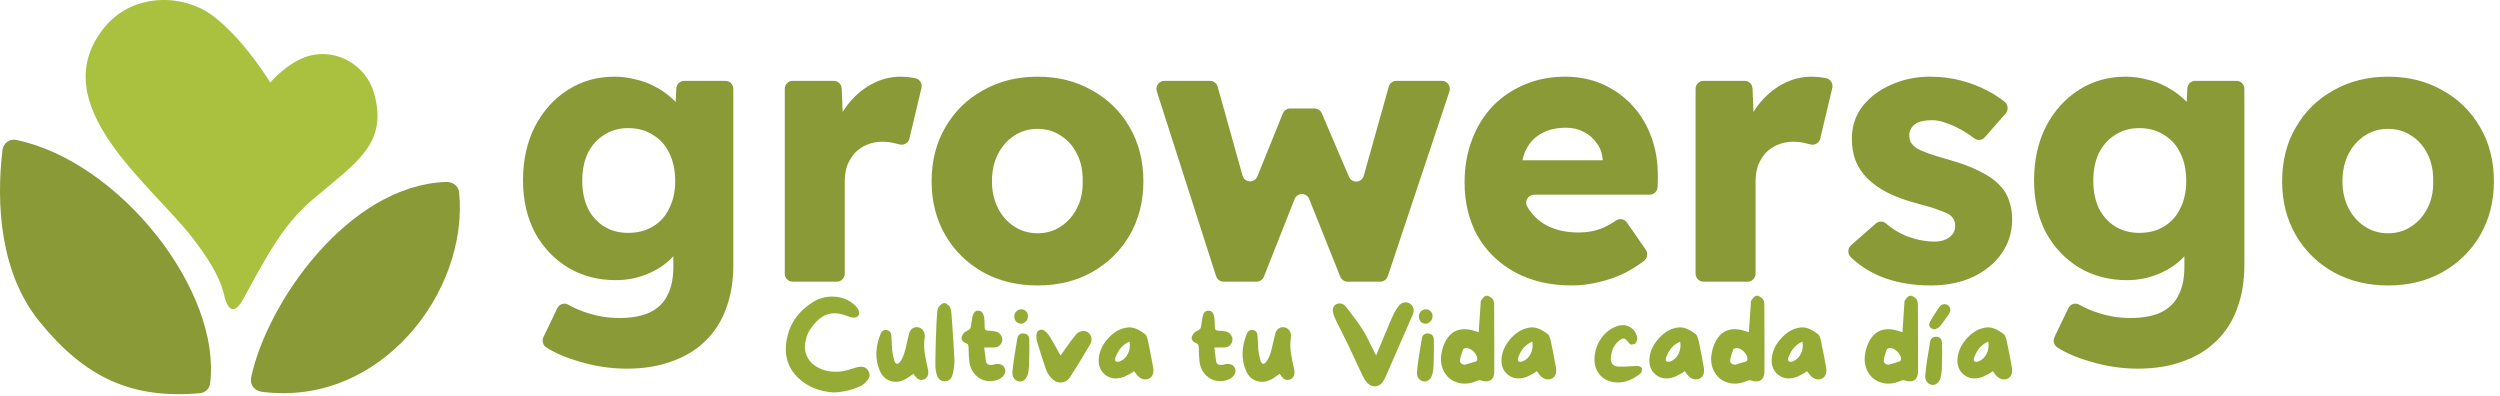 <svg width="398" height="63" viewBox="0 0 398 63" fill="none" xmlns="http://www.w3.org/2000/svg">
<g clip-path="url(#clip0_42678_5672)">
<path d="M173.835 14.374C171.32 12.929 168.432 12.207 165.17 12.207C161.948 12.207 159.06 12.929 156.505 14.374C153.951 15.779 151.947 17.746 150.493 20.275C149.039 22.764 148.311 25.634 148.311 28.886C148.311 32.057 149.039 34.907 150.493 37.436C151.946 39.925 153.951 41.892 156.505 43.337C159.06 44.742 161.948 45.444 165.17 45.444C168.432 45.444 171.32 44.741 173.835 43.337C176.39 41.892 178.394 39.925 179.848 37.436C181.302 34.907 182.029 32.057 182.029 28.886C182.029 25.634 181.302 22.764 179.848 20.275C178.394 17.746 176.39 15.779 173.835 14.374ZM171.477 33.1C170.848 34.345 169.984 35.329 168.883 36.051C167.822 36.774 166.584 37.135 165.17 37.135C163.794 37.135 162.556 36.774 161.456 36.051C160.356 35.329 159.491 34.345 158.862 33.1C158.234 31.856 157.919 30.451 157.919 28.886C157.919 27.24 158.234 25.795 158.862 24.55C159.491 23.306 160.356 22.322 161.456 21.6C162.556 20.877 163.794 20.516 165.17 20.516C166.584 20.516 167.822 20.877 168.883 21.6C169.984 22.282 170.848 23.265 171.477 24.55C172.106 25.795 172.4 27.24 172.361 28.886C172.4 30.451 172.106 31.856 171.477 33.1ZM217.116 27.968L221.09 13.8C221.245 13.249 221.739 12.869 222.3 12.869H229.555C230.418 12.869 231.024 13.735 230.746 14.569L220.935 43.971C220.761 44.492 220.282 44.842 219.744 44.842H214.534C214.023 44.842 213.562 44.526 213.369 44.043L208.431 31.693C208.004 30.625 206.523 30.628 206.1 31.698L201.216 44.039C201.024 44.524 200.562 44.842 200.049 44.842H194.795C194.251 44.842 193.769 44.485 193.599 43.957L184.167 14.555C183.901 13.724 184.507 12.869 185.363 12.869H192.639C193.201 12.869 193.695 13.25 193.849 13.801L197.803 27.938C198.131 29.108 199.72 29.201 200.175 28.076L204.231 18.059C204.425 17.578 204.884 17.265 205.393 17.265H209.27C209.77 17.265 210.223 17.567 210.423 18.034L214.754 28.13C215.227 29.232 216.791 29.125 217.116 27.968ZM107.563 16.229C107.272 15.919 106.958 15.621 106.607 15.337C105.9 14.735 105.075 14.194 104.131 13.712C103.228 13.23 102.225 12.869 101.125 12.628C100.064 12.347 98.964 12.207 97.824 12.207C95.073 12.207 92.597 12.909 90.397 14.314C88.196 15.719 86.447 17.666 85.15 20.155C83.893 22.643 83.265 25.494 83.265 28.705C83.265 31.836 83.893 34.605 85.151 37.014C86.448 39.383 88.216 41.249 90.456 42.614C92.696 43.939 95.231 44.601 98.06 44.601C99.789 44.601 101.44 44.28 103.011 43.638C104.584 42.995 105.9 42.132 106.961 41.049C107.048 40.963 107.115 40.873 107.196 40.786V42.494C107.196 44.3 106.882 45.805 106.253 47.01C105.664 48.214 104.74 49.117 103.483 49.719C102.226 50.321 100.595 50.623 98.591 50.623C96.862 50.623 95.192 50.361 93.581 49.84C92.461 49.496 91.421 49.052 90.461 48.505C89.833 48.147 89.045 48.399 88.728 49.057L86.518 53.651C86.231 54.249 86.434 54.969 86.988 55.32C88.405 56.219 90.131 56.961 92.166 57.546C94.72 58.309 97.254 58.69 99.769 58.69C102.442 58.69 104.819 58.309 106.902 57.546C108.985 56.824 110.753 55.76 112.207 54.355C113.701 52.95 114.821 51.224 115.567 49.177C116.353 47.13 116.746 44.802 116.746 42.192V14.154C116.746 13.444 116.183 12.869 115.488 12.869H108.924C108.254 12.869 107.701 13.406 107.668 14.09L107.563 16.229ZM106.548 33.16C105.959 34.405 105.094 35.368 103.954 36.051C102.854 36.733 101.538 37.074 100.005 37.074C98.551 37.074 97.274 36.733 96.174 36.051C95.073 35.368 94.209 34.405 93.58 33.16C92.99 31.916 92.696 30.451 92.696 28.765C92.696 27.078 92.99 25.613 93.58 24.369C94.209 23.125 95.073 22.161 96.174 21.479C97.274 20.756 98.551 20.395 100.005 20.395C101.538 20.395 102.854 20.756 103.954 21.479C105.094 22.161 105.959 23.125 106.548 24.369C107.177 25.613 107.491 27.099 107.491 28.825C107.491 30.471 107.177 31.916 106.548 33.16ZM145.329 12.387C145.449 12.403 145.565 12.42 145.679 12.439C146.401 12.564 146.865 13.289 146.692 14.016L144.777 22.07C144.609 22.779 143.898 23.179 143.207 22.992C143.04 22.947 142.864 22.904 142.677 22.864C141.97 22.663 141.223 22.563 140.437 22.563C139.573 22.563 138.767 22.723 138.02 23.045C137.313 23.326 136.684 23.747 136.134 24.309C135.623 24.871 135.21 25.534 134.896 26.296C134.621 27.058 134.484 27.922 134.484 28.885V43.556C134.484 44.266 133.92 44.842 133.225 44.842H126.193C125.498 44.842 124.934 44.266 124.934 43.556V14.154C124.934 13.444 125.498 12.869 126.193 12.869H132.744C133.419 12.869 133.974 13.413 134.002 14.102L134.149 17.823C134.399 17.425 134.664 17.036 134.955 16.662C136.016 15.297 137.273 14.213 138.727 13.411C140.22 12.607 141.772 12.206 143.384 12.206C144.091 12.206 144.74 12.267 145.329 12.387L145.329 12.387ZM394.848 20.275C393.394 17.746 391.39 15.779 388.835 14.374C386.32 12.929 383.432 12.207 380.17 12.207C376.948 12.207 374.06 12.929 371.505 14.374C368.951 15.779 366.947 17.746 365.493 20.275C364.039 22.764 363.312 25.634 363.312 28.886C363.312 32.057 364.039 34.907 365.493 37.436C366.946 39.925 368.951 41.892 371.505 43.337C374.06 44.742 376.948 45.444 380.17 45.444C383.432 45.444 386.32 44.741 388.835 43.337C391.39 41.892 393.394 39.925 394.848 37.436C396.302 34.907 397.029 32.057 397.029 28.886C397.029 25.634 396.302 22.764 394.848 20.275ZM386.478 33.1C385.849 34.345 384.984 35.329 383.884 36.051C382.823 36.774 381.585 37.135 380.17 37.135C378.795 37.135 377.557 36.774 376.457 36.051C375.356 35.329 374.492 34.345 373.863 33.1C373.234 31.856 372.92 30.451 372.92 28.886C372.92 27.24 373.234 25.795 373.863 24.55C374.492 23.306 375.356 22.322 376.457 21.6C377.557 20.877 378.795 20.516 380.17 20.516C381.585 20.516 382.823 20.877 383.884 21.6C384.984 22.282 385.849 23.265 386.478 24.55C387.106 25.795 387.401 27.24 387.362 28.886C387.401 30.451 387.106 31.856 386.478 33.1ZM259.863 16.782C258.527 15.337 256.955 14.213 255.147 13.411C253.339 12.607 251.336 12.206 249.134 12.206C246.816 12.206 244.674 12.627 242.709 13.47C240.784 14.273 239.094 15.417 237.64 16.902C236.225 18.387 235.125 20.174 234.339 22.261C233.553 24.309 233.16 26.577 233.16 29.065C233.16 32.237 233.848 35.066 235.223 37.555C236.637 40.004 238.622 41.93 241.176 43.336C243.77 44.741 246.796 45.443 250.254 45.443C251.708 45.443 253.142 45.262 254.557 44.901C256.011 44.58 257.425 44.078 258.801 43.395C259.811 42.865 260.778 42.248 261.703 41.545C262.26 41.121 262.404 40.331 262.002 39.751L259.002 35.419C258.609 34.852 257.841 34.711 257.276 35.099C256.427 35.683 255.619 36.12 254.852 36.411C253.791 36.812 252.612 37.013 251.315 37.013C249.39 37.013 247.719 36.652 246.305 35.929C244.929 35.207 243.868 34.183 243.121 32.858C243.118 32.852 243.115 32.847 243.112 32.841C242.669 32.006 243.314 30.992 244.244 30.992H262.64C263.324 30.992 263.883 30.434 263.898 29.736L263.929 28.343C263.968 26.014 263.634 23.867 262.927 21.9C262.219 19.933 261.198 18.227 259.862 16.782L259.863 16.782ZM242.887 23.948C243.437 22.784 244.243 21.901 245.304 21.299C246.404 20.656 247.74 20.335 249.312 20.335C250.373 20.335 251.316 20.556 252.141 20.997C253.006 21.439 253.694 22.041 254.204 22.804C254.755 23.527 255.068 24.39 255.147 25.393V25.514H242.365C242.498 24.95 242.664 24.419 242.887 23.948ZM348.121 16.229C347.831 15.919 347.517 15.62 347.166 15.337C346.458 14.735 345.633 14.194 344.69 13.712C343.786 13.23 342.784 12.869 341.683 12.628C340.622 12.347 339.522 12.207 338.382 12.207C335.632 12.207 333.156 12.909 330.955 14.314C328.754 15.719 327.006 17.666 325.709 20.155C324.451 22.643 323.823 25.494 323.823 28.705C323.823 31.836 324.451 34.605 325.709 37.014C327.006 39.383 328.774 41.249 331.014 42.614C333.254 43.939 335.789 44.601 338.618 44.601C340.347 44.601 341.998 44.28 343.569 43.638C345.141 42.995 346.458 42.132 347.519 41.049C347.606 40.963 347.672 40.873 347.754 40.786V42.494C347.754 44.3 347.44 45.805 346.811 47.01C346.222 48.214 345.298 49.117 344.041 49.719C342.783 50.321 341.153 50.623 339.149 50.623C337.42 50.623 335.75 50.361 334.138 49.84C333.019 49.496 331.979 49.051 331.019 48.505C330.391 48.147 329.603 48.399 329.286 49.057L327.076 53.651C326.789 54.249 326.992 54.969 327.546 55.32C328.963 56.219 330.689 56.961 332.724 57.546C335.278 58.309 337.813 58.69 340.327 58.69C343 58.69 345.377 58.309 347.46 57.546C349.543 56.824 351.311 55.76 352.765 54.355C354.259 52.95 355.379 51.224 356.125 49.177C356.911 47.13 357.304 44.802 357.304 42.192V14.154C357.304 13.444 356.741 12.869 356.046 12.869H349.482C348.812 12.869 348.259 13.406 348.225 14.09L348.121 16.229ZM347.107 33.16C346.517 34.405 345.653 35.368 344.513 36.051C343.412 36.733 342.096 37.074 340.564 37.074C339.11 37.074 337.832 36.733 336.732 36.051C335.632 35.368 334.767 34.405 334.138 33.16C333.549 31.916 333.254 30.451 333.254 28.765C333.254 27.078 333.549 25.613 334.138 24.369C334.767 23.125 335.632 22.161 336.732 21.479C337.832 20.756 339.11 20.395 340.564 20.395C342.096 20.395 343.413 20.756 344.513 21.479C345.653 22.161 346.517 23.125 347.107 24.369C347.735 25.613 348.049 27.099 348.049 28.825C348.049 30.471 347.735 31.916 347.107 33.16ZM319.867 32.017C320.181 32.9 320.339 33.863 320.339 34.907C320.339 36.954 319.769 38.781 318.629 40.386C317.529 41.951 315.997 43.196 314.031 44.119C312.106 45.002 309.886 45.444 307.371 45.444C304.384 45.444 301.712 44.962 299.354 43.999C297.489 43.205 295.918 42.185 294.643 40.938C294.105 40.412 294.133 39.521 294.699 39.025L298.628 35.586C299.091 35.18 299.777 35.168 300.241 35.571C301.261 36.456 302.38 37.137 303.598 37.616C305.131 38.178 306.585 38.459 307.96 38.459C308.471 38.459 308.923 38.398 309.316 38.278C309.709 38.158 310.043 37.997 310.318 37.796C310.632 37.556 310.868 37.294 311.025 37.013C311.182 36.692 311.261 36.331 311.261 35.93C311.261 35.127 310.927 34.525 310.259 34.123C309.944 33.922 309.374 33.682 308.549 33.401C307.724 33.08 306.663 32.758 305.366 32.437C303.519 31.956 301.908 31.374 300.532 30.691C299.196 30.009 298.096 29.226 297.231 28.343C296.445 27.54 295.836 26.616 295.404 25.573C295.011 24.529 294.815 23.365 294.815 22.081C294.815 20.114 295.384 18.387 296.524 16.902C297.703 15.417 299.236 14.273 301.122 13.47C303.008 12.627 305.052 12.206 307.252 12.206C308.981 12.206 310.612 12.407 312.145 12.808C313.716 13.21 315.17 13.771 316.506 14.494C317.45 14.99 318.32 15.551 319.115 16.179C319.7 16.641 319.788 17.509 319.295 18.072L315.981 21.855C315.535 22.365 314.785 22.419 314.259 21.996C313.811 21.635 313.323 21.302 312.793 20.997C311.889 20.435 310.986 19.993 310.082 19.672C309.178 19.311 308.333 19.13 307.547 19.13C306.958 19.13 306.427 19.191 305.955 19.311C305.523 19.392 305.15 19.552 304.836 19.793C304.561 19.994 304.344 20.254 304.187 20.576C304.03 20.857 303.952 21.178 303.952 21.539C303.952 21.981 304.05 22.382 304.247 22.744C304.482 23.065 304.797 23.366 305.189 23.647C305.543 23.848 306.153 24.109 307.017 24.43C307.921 24.751 309.1 25.113 310.553 25.514C312.401 26.035 313.972 26.638 315.269 27.32C316.605 27.962 317.666 28.725 318.452 29.608C319.121 30.291 319.592 31.093 319.867 32.017ZM290.332 12.387C290.452 12.403 290.568 12.42 290.682 12.439C291.404 12.564 291.868 13.289 291.696 14.016L289.78 22.07C289.612 22.779 288.901 23.179 288.21 22.992C288.043 22.947 287.867 22.904 287.68 22.864C286.973 22.663 286.226 22.563 285.44 22.563C284.576 22.563 283.77 22.723 283.023 23.045C282.316 23.326 281.687 23.747 281.137 24.309C280.626 24.871 280.214 25.534 279.899 26.296C279.625 27.058 279.487 27.922 279.487 28.885V43.556C279.487 44.266 278.923 44.842 278.228 44.842H271.196C270.501 44.842 269.937 44.266 269.937 43.556V14.154C269.937 13.444 270.501 12.869 271.196 12.869H277.747C278.422 12.869 278.977 13.413 279.005 14.102L279.152 17.823C279.402 17.425 279.667 17.036 279.958 16.662C281.019 15.297 282.276 14.213 283.73 13.411C285.224 12.607 286.776 12.206 288.387 12.206C289.094 12.206 289.742 12.267 290.332 12.387L290.332 12.387Z" fill="#899A37"/>
</g>
<path d="M320.233 58.166C320.486 59.298 320.263 60.009 319.565 60.298C319.312 60.395 319.065 60.425 318.824 60.389C318.583 60.353 318.342 60.25 318.101 60.082C317.872 59.901 317.655 59.66 317.45 59.359C317.45 59.359 317.384 59.268 317.252 59.088C316.926 59.317 316.752 59.437 316.728 59.449C316.667 59.473 316.517 59.551 316.276 59.684C316.035 59.816 315.83 59.919 315.661 59.991C315.505 60.051 315.342 60.1 315.174 60.136C314.15 60.389 313.282 60.208 312.571 59.594C311.861 58.979 311.547 58.148 311.632 57.1C311.716 55.98 312.192 54.925 313.059 53.938C313.939 52.938 314.915 52.347 315.987 52.167C316.529 52.071 317.035 52.119 317.505 52.311C317.987 52.504 318.492 52.805 319.023 53.215C319.203 53.359 319.36 53.745 319.492 54.371C319.589 54.781 319.715 55.407 319.872 56.251C320.028 57.094 320.149 57.732 320.233 58.166ZM315.011 57.516C315.565 57.299 315.987 56.895 316.276 56.305C316.565 55.715 316.649 55.076 316.529 54.389C315.481 54.823 314.734 55.666 314.288 56.919C314.252 57.004 314.234 57.118 314.234 57.263C314.246 57.407 314.276 57.492 314.324 57.516C314.517 57.624 314.746 57.624 315.011 57.516Z" fill="#96AB36"/>
<path d="M308.327 53.612C308.869 53.685 309.152 54.016 309.176 54.606C309.212 55.498 309.2 56.865 309.14 58.708C309.116 59.106 309.074 59.473 309.014 59.81C308.929 60.292 308.761 60.666 308.508 60.931C308.255 61.184 307.966 61.298 307.64 61.274C307.291 61.25 307.002 61.093 306.773 60.804C306.544 60.515 306.454 60.148 306.502 59.702C306.598 58.533 306.857 56.757 307.279 54.371C307.327 54.118 307.441 53.926 307.622 53.793C307.815 53.648 308.05 53.588 308.327 53.612ZM310.08 48.571C310.309 48.727 310.441 48.932 310.477 49.185C310.525 49.438 310.459 49.703 310.278 49.98C309.724 50.799 309.255 51.444 308.869 51.914C308.809 51.974 308.743 52.034 308.67 52.094C308.598 52.155 308.532 52.203 308.471 52.239C308.411 52.263 308.339 52.293 308.255 52.329C308.182 52.365 308.134 52.396 308.11 52.42C307.688 52.42 307.399 52.299 307.243 52.058C307.086 51.805 307.098 51.516 307.279 51.191C307.628 50.553 308.11 49.788 308.724 48.896C308.905 48.643 309.122 48.492 309.375 48.444C309.628 48.384 309.863 48.426 310.08 48.571Z" fill="#96AB36"/>
<path d="M305.328 48.607C305.353 53.052 305.359 56.564 305.347 59.142C305.347 59.792 305.154 60.25 304.768 60.515C304.383 60.768 303.877 60.786 303.25 60.57C303.07 60.509 302.841 60.533 302.564 60.642C301.588 61.063 300.666 61.178 299.799 60.985C298.763 60.756 297.98 60.208 297.45 59.341C296.92 58.473 296.745 57.474 296.926 56.341C296.974 56.004 297.052 55.666 297.161 55.329C297.594 54.028 298.251 53.161 299.13 52.727C300.022 52.293 301.118 52.299 302.419 52.745C302.419 52.757 302.57 52.799 302.871 52.872C303.028 50.523 303.124 49.083 303.16 48.553C303.172 48.505 303.178 48.45 303.178 48.39C303.178 48.318 303.178 48.258 303.178 48.21C303.178 48.161 303.178 48.113 303.178 48.065C303.19 48.005 303.202 47.951 303.214 47.902C303.238 47.854 303.262 47.812 303.287 47.776C303.6 47.318 303.871 47.083 304.1 47.071C304.256 47.059 304.425 47.107 304.606 47.216C304.798 47.324 304.961 47.457 305.094 47.613C305.25 47.794 305.328 48.125 305.328 48.607ZM302.437 57.534C302.485 57.522 302.528 57.48 302.564 57.407C302.6 57.335 302.624 57.269 302.636 57.209C302.648 56.944 302.564 56.666 302.383 56.377C302.202 56.088 301.967 55.853 301.678 55.672C301.389 55.48 301.112 55.389 300.847 55.401C300.763 55.413 300.666 55.444 300.558 55.492C300.462 55.528 300.401 55.57 300.377 55.618C300.088 56.413 299.925 56.992 299.889 57.353C299.865 57.486 299.889 57.606 299.962 57.715C300.034 57.823 300.13 57.907 300.251 57.967C300.371 58.016 300.516 58.046 300.684 58.058C301.66 57.769 302.244 57.594 302.437 57.534Z" fill="#96AB36"/>
<path d="M290.66 58.166C290.913 59.298 290.69 60.009 289.991 60.298C289.738 60.395 289.491 60.425 289.251 60.389C289.01 60.353 288.769 60.25 288.528 60.082C288.299 59.901 288.082 59.66 287.877 59.359C287.877 59.359 287.811 59.268 287.678 59.088C287.353 59.317 287.178 59.437 287.154 59.449C287.094 59.473 286.944 59.551 286.703 59.684C286.462 59.816 286.257 59.919 286.088 59.991C285.932 60.051 285.769 60.1 285.6 60.136C284.576 60.389 283.709 60.208 282.998 59.594C282.287 58.979 281.974 58.148 282.059 57.1C282.143 55.98 282.619 54.925 283.486 53.938C284.366 52.938 285.341 52.347 286.413 52.167C286.956 52.071 287.462 52.119 287.931 52.311C288.413 52.504 288.919 52.805 289.449 53.215C289.63 53.359 289.787 53.745 289.919 54.371C290.015 54.781 290.142 55.407 290.299 56.251C290.455 57.094 290.576 57.732 290.66 58.166ZM285.438 57.516C285.992 57.299 286.413 56.895 286.703 56.305C286.992 55.715 287.076 55.076 286.956 54.389C285.908 54.823 285.161 55.666 284.715 56.919C284.679 57.004 284.661 57.118 284.661 57.263C284.673 57.407 284.703 57.492 284.751 57.516C284.944 57.624 285.173 57.624 285.438 57.516Z" fill="#96AB36"/>
<path d="M280.885 48.607C280.909 53.052 280.915 56.564 280.903 59.142C280.903 59.792 280.711 60.25 280.325 60.515C279.94 60.768 279.434 60.786 278.807 60.57C278.627 60.509 278.398 60.533 278.121 60.642C277.145 61.063 276.223 61.178 275.356 60.985C274.32 60.756 273.537 60.208 273.007 59.341C272.477 58.473 272.302 57.474 272.483 56.341C272.531 56.004 272.609 55.666 272.718 55.329C273.151 54.028 273.808 53.161 274.687 52.727C275.579 52.293 276.675 52.299 277.976 52.745C277.976 52.757 278.127 52.799 278.428 52.872C278.584 50.523 278.681 49.083 278.717 48.553C278.729 48.505 278.735 48.45 278.735 48.39C278.735 48.318 278.735 48.258 278.735 48.21C278.735 48.161 278.735 48.113 278.735 48.065C278.747 48.005 278.759 47.951 278.771 47.902C278.795 47.854 278.819 47.812 278.843 47.776C279.157 47.318 279.428 47.083 279.657 47.071C279.813 47.059 279.982 47.107 280.163 47.216C280.355 47.324 280.518 47.457 280.65 47.613C280.807 47.794 280.885 48.125 280.885 48.607ZM277.994 57.534C278.042 57.522 278.084 57.48 278.121 57.407C278.157 57.335 278.181 57.269 278.193 57.209C278.205 56.944 278.121 56.666 277.94 56.377C277.759 56.088 277.524 55.853 277.235 55.672C276.946 55.48 276.669 55.389 276.404 55.401C276.32 55.413 276.223 55.444 276.115 55.492C276.018 55.528 275.958 55.57 275.934 55.618C275.645 56.413 275.482 56.992 275.446 57.353C275.422 57.486 275.446 57.606 275.519 57.715C275.591 57.823 275.687 57.907 275.808 57.967C275.928 58.016 276.073 58.046 276.241 58.058C277.217 57.769 277.801 57.594 277.994 57.534Z" fill="#96AB36"/>
<path d="M271.188 58.166C271.441 59.298 271.218 60.009 270.52 60.298C270.267 60.395 270.02 60.425 269.779 60.389C269.538 60.353 269.297 60.25 269.056 60.082C268.827 59.901 268.61 59.66 268.405 59.359C268.405 59.359 268.339 59.268 268.207 59.088C267.881 59.317 267.707 59.437 267.683 59.449C267.622 59.473 267.472 59.551 267.231 59.684C266.99 59.816 266.785 59.919 266.617 59.991C266.46 60.051 266.297 60.1 266.129 60.136C265.105 60.389 264.237 60.208 263.527 59.594C262.816 58.979 262.503 58.148 262.587 57.1C262.671 55.98 263.147 54.925 264.014 53.938C264.894 52.938 265.87 52.347 266.942 52.167C267.484 52.071 267.99 52.119 268.46 52.311C268.942 52.504 269.448 52.805 269.978 53.215C270.158 53.359 270.315 53.745 270.447 54.371C270.544 54.781 270.67 55.407 270.827 56.251C270.984 57.094 271.104 57.732 271.188 58.166ZM265.966 57.516C266.52 57.299 266.942 56.895 267.231 56.305C267.52 55.715 267.604 55.076 267.484 54.389C266.436 54.823 265.689 55.666 265.243 56.919C265.207 57.004 265.189 57.118 265.189 57.263C265.201 57.407 265.231 57.492 265.279 57.516C265.472 57.624 265.701 57.624 265.966 57.516Z" fill="#96AB36"/>
<path d="M258.519 58.347C258.519 58.347 258.519 58.353 258.519 58.365C259.784 58.293 260.501 58.257 260.669 58.257C260.754 58.257 260.85 58.275 260.958 58.311C261.067 58.347 261.163 58.395 261.248 58.455C261.332 58.516 261.38 58.576 261.392 58.636C261.428 58.769 261.416 58.925 261.356 59.106C261.308 59.286 261.236 59.413 261.139 59.485C259.633 60.678 258.127 61.112 256.622 60.786C255.814 60.618 255.152 60.22 254.634 59.594C254.128 58.967 253.863 58.232 253.839 57.389C253.815 56.233 254.104 55.16 254.706 54.173C255.308 53.185 256.116 52.474 257.128 52.04C258.043 51.643 258.868 51.673 259.603 52.131C259.989 52.384 260.278 52.727 260.471 53.161C260.675 53.594 260.699 53.998 260.543 54.371C260.483 54.516 260.422 54.618 260.362 54.679C260.302 54.727 260.23 54.757 260.145 54.769C260.073 54.781 260.019 54.793 259.983 54.805C259.73 54.938 259.507 54.865 259.314 54.588C259.121 54.335 258.965 54.155 258.844 54.046C258.724 53.938 258.579 53.889 258.411 53.902C258.242 53.914 258.043 54.01 257.814 54.191C256.935 54.877 256.477 55.865 256.441 57.154C256.441 57.48 256.531 57.751 256.712 57.967C256.893 58.172 257.152 58.299 257.489 58.347C257.585 58.359 257.688 58.365 257.796 58.365C257.917 58.365 258.049 58.365 258.194 58.365C258.338 58.353 258.447 58.347 258.519 58.347Z" fill="#96AB36"/>
<path d="M247.645 58.166C247.898 59.298 247.675 60.009 246.977 60.298C246.724 60.395 246.477 60.425 246.236 60.389C245.995 60.353 245.754 60.25 245.513 60.082C245.284 59.901 245.067 59.66 244.863 59.359C244.863 59.359 244.796 59.268 244.664 59.088C244.338 59.317 244.164 59.437 244.14 59.449C244.079 59.473 243.929 59.551 243.688 59.684C243.447 59.816 243.242 59.919 243.074 59.991C242.917 60.051 242.754 60.1 242.586 60.136C241.562 60.389 240.694 60.208 239.984 59.594C239.273 58.979 238.96 58.148 239.044 57.1C239.128 55.98 239.604 54.925 240.471 53.938C241.351 52.938 242.327 52.347 243.399 52.167C243.941 52.071 244.447 52.119 244.917 52.311C245.399 52.504 245.905 52.805 246.435 53.215C246.615 53.359 246.772 53.745 246.904 54.371C247.001 54.781 247.127 55.407 247.284 56.251C247.441 57.094 247.561 57.732 247.645 58.166ZM242.423 57.516C242.977 57.299 243.399 56.895 243.688 56.305C243.977 55.715 244.061 55.076 243.941 54.389C242.893 54.823 242.146 55.666 241.7 56.919C241.664 57.004 241.646 57.118 241.646 57.263C241.658 57.407 241.688 57.492 241.736 57.516C241.929 57.624 242.158 57.624 242.423 57.516Z" fill="#96AB36"/>
<path d="M237.871 48.607C237.895 53.052 237.901 56.564 237.889 59.142C237.889 59.792 237.696 60.25 237.311 60.515C236.925 60.768 236.419 60.786 235.793 60.57C235.612 60.509 235.383 60.533 235.106 60.642C234.13 61.063 233.209 61.178 232.341 60.985C231.305 60.756 230.522 60.208 229.992 59.341C229.462 58.473 229.287 57.474 229.468 56.341C229.516 56.004 229.595 55.666 229.703 55.329C230.137 54.028 230.793 53.161 231.673 52.727C232.564 52.293 233.66 52.299 234.961 52.745C234.961 52.757 235.112 52.799 235.413 52.872C235.57 50.523 235.666 49.083 235.702 48.553C235.714 48.505 235.72 48.45 235.72 48.39C235.72 48.318 235.72 48.258 235.72 48.21C235.72 48.161 235.72 48.113 235.72 48.065C235.732 48.005 235.744 47.951 235.756 47.902C235.781 47.854 235.805 47.812 235.829 47.776C236.142 47.318 236.413 47.083 236.642 47.071C236.799 47.059 236.967 47.107 237.148 47.216C237.341 47.324 237.503 47.457 237.636 47.613C237.792 47.794 237.871 48.125 237.871 48.607ZM234.979 57.534C235.028 57.522 235.07 57.48 235.106 57.407C235.142 57.335 235.166 57.269 235.178 57.209C235.19 56.944 235.106 56.666 234.925 56.377C234.745 56.088 234.51 55.853 234.221 55.672C233.931 55.48 233.654 55.389 233.389 55.401C233.305 55.413 233.209 55.444 233.1 55.492C233.004 55.528 232.944 55.57 232.919 55.618C232.63 56.413 232.468 56.992 232.432 57.353C232.407 57.486 232.432 57.606 232.504 57.715C232.576 57.823 232.673 57.907 232.793 57.967C232.913 58.016 233.058 58.046 233.227 58.058C234.202 57.769 234.787 57.594 234.979 57.534Z" fill="#96AB36"/>
<path d="M228.264 54.064C228.3 54.944 228.288 56.317 228.228 58.184C228.204 58.57 228.162 58.931 228.101 59.268C228.017 59.75 227.848 60.124 227.596 60.389C227.343 60.642 227.053 60.756 226.728 60.732C226.379 60.708 226.09 60.551 225.861 60.262C225.632 59.973 225.542 59.606 225.59 59.16C225.686 57.992 225.945 56.215 226.367 53.829C226.415 53.576 226.529 53.384 226.71 53.251C226.903 53.106 227.138 53.052 227.415 53.088C227.957 53.149 228.24 53.474 228.264 54.064ZM226.909 51.534C226.62 51.522 226.373 51.408 226.168 51.191C225.975 50.962 225.879 50.691 225.879 50.378C225.879 50.065 225.987 49.8 226.204 49.583C226.421 49.354 226.686 49.239 226.999 49.239C227.3 49.239 227.553 49.348 227.758 49.565C227.975 49.77 228.077 50.029 228.065 50.342C228.065 50.667 227.945 50.95 227.704 51.191C227.475 51.432 227.21 51.547 226.909 51.534Z" fill="#96AB36"/>
<path d="M224.47 48.336C224.76 48.529 224.94 48.788 225.013 49.113C225.097 49.426 225.061 49.758 224.904 50.107L224.507 51.011C222.808 54.914 221.501 57.907 220.585 59.991C220.429 60.341 220.272 60.624 220.116 60.841C219.959 61.045 219.772 61.208 219.555 61.328C219.351 61.437 219.134 61.497 218.905 61.509C218.423 61.521 218.013 61.335 217.676 60.949C217.399 60.648 217.14 60.25 216.899 59.756C216.646 59.214 216.285 58.443 215.815 57.444C215.333 56.395 214.972 55.618 214.731 55.112C214.514 54.655 214.177 53.974 213.719 53.071C213.333 52.324 213.038 51.739 212.833 51.318C212.52 50.691 212.321 50.191 212.237 49.818C212.08 49.167 212.249 48.703 212.743 48.426C212.912 48.342 213.092 48.3 213.285 48.3C213.646 48.3 213.96 48.463 214.225 48.788C215.466 50.342 216.375 51.583 216.953 52.51C217.291 53.028 217.73 53.853 218.272 54.986C218.537 55.528 218.742 55.938 218.887 56.215L219.086 56.594L219.465 55.654C219.622 55.269 219.748 54.974 219.845 54.769C219.953 54.492 220.122 54.082 220.35 53.54C220.953 52.071 221.417 50.98 221.742 50.27C221.983 49.727 222.302 49.197 222.7 48.679C222.928 48.39 223.206 48.216 223.531 48.155C223.868 48.095 224.181 48.155 224.47 48.336Z" fill="#96AB36"/>
<path d="M206.015 58.726C206.111 59.136 206.105 59.491 205.997 59.792C205.888 60.081 205.689 60.286 205.4 60.407C204.798 60.648 204.268 60.383 203.81 59.612C203.81 59.612 203.78 59.575 203.72 59.503C203.623 59.575 203.485 59.678 203.304 59.81C203.123 59.931 202.961 60.039 202.816 60.136C202.684 60.232 202.551 60.316 202.419 60.389C201.612 60.81 200.817 60.895 200.033 60.642C199.263 60.377 198.702 59.828 198.353 58.997C197.594 57.226 197.636 55.287 198.479 53.179C198.684 52.673 199.022 52.462 199.491 52.546C199.949 52.631 200.19 52.968 200.214 53.558C200.286 54.98 200.323 55.697 200.323 55.709C200.395 56.323 200.509 56.883 200.666 57.389C200.762 57.702 200.895 57.877 201.063 57.913C201.244 57.937 201.431 57.817 201.624 57.552C201.913 57.142 202.142 56.648 202.31 56.07C202.419 55.709 202.545 55.191 202.69 54.516C202.846 53.829 202.961 53.347 203.033 53.07C203.13 52.733 203.298 52.48 203.539 52.311C203.792 52.131 204.081 52.058 204.406 52.094C204.732 52.143 204.991 52.281 205.183 52.51C205.388 52.739 205.503 53.028 205.527 53.377C205.527 53.534 205.521 53.654 205.509 53.739C205.4 54.51 205.394 55.281 205.491 56.052C205.599 56.823 205.774 57.714 206.015 58.726Z" fill="#96AB36"/>
<path d="M196.601 58.636C196.794 59.13 196.655 59.594 196.185 60.027C195.74 60.437 195.125 60.654 194.342 60.678C193.571 60.69 192.921 60.491 192.391 60.082C191.547 59.443 191.072 58.594 190.963 57.534C190.891 56.871 190.849 56.136 190.837 55.329C190.837 55.197 190.825 55.094 190.8 55.022C190.788 54.938 190.746 54.859 190.674 54.787C190.614 54.715 190.529 54.661 190.421 54.624C190.168 54.528 189.975 54.389 189.843 54.209C189.71 54.016 189.68 53.805 189.752 53.576C189.813 53.396 189.915 53.221 190.06 53.052C190.216 52.872 190.379 52.751 190.547 52.691C190.788 52.583 190.957 52.468 191.053 52.348C191.162 52.227 191.222 52.052 191.234 51.824C191.246 51.631 191.312 51.203 191.433 50.541C191.565 49.806 191.885 49.444 192.391 49.456C192.909 49.468 193.222 49.842 193.33 50.577C193.378 50.986 193.403 51.498 193.403 52.113C193.403 52.293 193.439 52.426 193.511 52.51C193.595 52.583 193.728 52.625 193.909 52.637C194.439 52.661 194.866 52.709 195.191 52.781C195.517 52.866 195.77 53.04 195.95 53.305C196.143 53.558 196.228 53.841 196.203 54.155C196.179 54.456 196.053 54.721 195.824 54.95C195.595 55.166 195.312 55.287 194.975 55.311C194.914 55.323 194.366 55.329 193.33 55.329C193.487 56.654 193.577 57.383 193.601 57.516C193.686 57.949 193.981 58.142 194.487 58.094C194.547 58.082 194.619 58.07 194.704 58.058C194.788 58.046 194.86 58.034 194.92 58.022C194.981 57.998 195.047 57.979 195.119 57.967C195.204 57.955 195.276 57.949 195.336 57.949C195.975 57.901 196.396 58.13 196.601 58.636Z" fill="#96AB36"/>
<path d="M183.523 58.166C183.776 59.298 183.553 60.009 182.854 60.298C182.601 60.395 182.354 60.425 182.113 60.389C181.872 60.353 181.631 60.25 181.39 60.082C181.162 59.901 180.945 59.66 180.74 59.359C180.74 59.359 180.674 59.268 180.541 59.088C180.216 59.317 180.041 59.437 180.017 59.449C179.957 59.473 179.806 59.551 179.565 59.684C179.324 59.816 179.12 59.919 178.951 59.991C178.794 60.051 178.632 60.1 178.463 60.136C177.439 60.389 176.572 60.208 175.861 59.594C175.15 58.979 174.837 58.148 174.921 57.1C175.006 55.98 175.482 54.925 176.349 53.938C177.228 52.938 178.204 52.347 179.276 52.167C179.818 52.071 180.324 52.119 180.794 52.311C181.276 52.504 181.782 52.805 182.312 53.215C182.493 53.359 182.649 53.745 182.782 54.371C182.878 54.781 183.005 55.407 183.161 56.251C183.318 57.094 183.438 57.732 183.523 58.166ZM178.3 57.516C178.855 57.299 179.276 56.895 179.565 56.305C179.855 55.715 179.939 55.076 179.818 54.389C178.77 54.823 178.023 55.666 177.578 56.919C177.542 57.004 177.523 57.118 177.523 57.263C177.536 57.407 177.566 57.492 177.614 57.516C177.807 57.624 178.035 57.624 178.3 57.516Z" fill="#96AB36"/>
<path d="M173.213 52.926C173.502 53.13 173.677 53.408 173.737 53.757C173.809 54.106 173.749 54.456 173.556 54.805C172.207 57.106 171.159 58.823 170.412 59.955C170.027 60.545 169.533 60.858 168.93 60.895C168.34 60.919 167.804 60.666 167.322 60.136C166.949 59.714 166.684 59.28 166.527 58.835C166.142 57.726 165.672 56.263 165.118 54.444C165.009 54.058 164.973 53.673 165.009 53.287C165.033 52.914 165.19 52.667 165.479 52.546C165.768 52.414 166.057 52.462 166.346 52.691C166.672 52.956 166.973 53.317 167.25 53.775C167.358 53.956 167.888 54.895 168.84 56.594C169.744 55.329 170.231 54.642 170.304 54.534C170.822 53.835 171.177 53.383 171.37 53.179C171.635 52.902 171.942 52.745 172.291 52.709C172.641 52.661 172.948 52.733 173.213 52.926Z" fill="#96AB36"/>
<path d="M163.859 54.064C163.895 54.944 163.883 56.317 163.823 58.184C163.799 58.57 163.757 58.931 163.696 59.268C163.612 59.75 163.443 60.124 163.19 60.389C162.937 60.642 162.648 60.756 162.323 60.732C161.974 60.708 161.685 60.551 161.456 60.262C161.227 59.973 161.137 59.606 161.185 59.16C161.281 57.992 161.54 56.215 161.962 53.829C162.01 53.576 162.124 53.384 162.305 53.251C162.498 53.106 162.733 53.052 163.01 53.088C163.552 53.149 163.835 53.474 163.859 54.064ZM162.504 51.534C162.215 51.522 161.968 51.408 161.763 51.191C161.57 50.962 161.474 50.691 161.474 50.378C161.474 50.065 161.582 49.8 161.799 49.583C162.016 49.354 162.281 49.239 162.594 49.239C162.895 49.239 163.148 49.348 163.353 49.565C163.57 49.77 163.672 50.029 163.66 50.342C163.66 50.667 163.54 50.95 163.299 51.191C163.07 51.432 162.805 51.547 162.504 51.534Z" fill="#96AB36"/>
<path d="M159.957 58.636C160.149 59.13 160.011 59.594 159.541 60.027C159.095 60.437 158.481 60.654 157.698 60.678C156.927 60.69 156.276 60.491 155.746 60.082C154.903 59.443 154.427 58.594 154.319 57.534C154.247 56.871 154.204 56.136 154.192 55.329C154.192 55.197 154.18 55.094 154.156 55.022C154.144 54.938 154.102 54.859 154.03 54.787C153.969 54.715 153.885 54.661 153.777 54.624C153.524 54.528 153.331 54.389 153.198 54.209C153.066 54.016 153.036 53.805 153.108 53.576C153.168 53.396 153.271 53.221 153.415 53.052C153.572 52.872 153.735 52.751 153.903 52.691C154.144 52.583 154.313 52.468 154.409 52.348C154.518 52.227 154.578 52.052 154.59 51.824C154.602 51.631 154.668 51.203 154.789 50.541C154.921 49.806 155.24 49.444 155.746 49.456C156.264 49.468 156.578 49.842 156.686 50.577C156.734 50.986 156.758 51.498 156.758 52.113C156.758 52.293 156.794 52.426 156.867 52.51C156.951 52.583 157.084 52.625 157.264 52.637C157.794 52.661 158.222 52.709 158.547 52.781C158.872 52.866 159.125 53.04 159.306 53.305C159.499 53.558 159.583 53.841 159.559 54.155C159.535 54.456 159.409 54.721 159.18 54.95C158.951 55.166 158.668 55.287 158.33 55.311C158.27 55.323 157.722 55.329 156.686 55.329C156.843 56.654 156.933 57.383 156.957 57.516C157.041 57.949 157.337 58.142 157.842 58.094C157.903 58.082 157.975 58.07 158.059 58.058C158.144 58.046 158.216 58.034 158.276 58.022C158.336 57.998 158.403 57.979 158.475 57.967C158.559 57.955 158.632 57.949 158.692 57.949C159.33 57.901 159.752 58.13 159.957 58.636Z" fill="#96AB36"/>
<path d="M151.496 50.233C151.737 53.606 151.888 55.967 151.948 57.317C151.972 57.991 151.87 58.774 151.641 59.666C151.593 59.895 151.496 60.093 151.352 60.262C151.219 60.419 151.069 60.533 150.9 60.605C150.731 60.678 150.551 60.714 150.358 60.714C150.069 60.702 149.81 60.599 149.581 60.407C149.352 60.202 149.196 59.931 149.111 59.593C148.991 59.184 148.924 58.738 148.912 58.256C148.9 57.654 148.924 56.287 148.985 54.154C149.045 52.022 149.117 50.546 149.202 49.727C149.238 49.306 149.322 49.01 149.455 48.842C149.78 48.444 150.075 48.245 150.34 48.245C150.497 48.257 150.659 48.33 150.828 48.462C151.009 48.583 151.141 48.715 151.225 48.86C151.37 49.149 151.46 49.607 151.496 50.233Z" fill="#96AB36"/>
<path d="M147.716 58.726C147.812 59.136 147.806 59.491 147.698 59.792C147.589 60.081 147.39 60.286 147.101 60.407C146.499 60.648 145.969 60.383 145.511 59.612C145.511 59.612 145.481 59.575 145.421 59.503C145.324 59.575 145.186 59.678 145.005 59.81C144.824 59.931 144.662 60.039 144.517 60.136C144.385 60.232 144.252 60.316 144.12 60.389C143.313 60.81 142.517 60.895 141.734 60.642C140.963 60.377 140.403 59.828 140.054 58.997C139.295 57.226 139.337 55.287 140.18 53.179C140.385 52.673 140.722 52.462 141.192 52.546C141.65 52.631 141.891 52.968 141.915 53.558C141.987 54.98 142.024 55.697 142.024 55.709C142.096 56.323 142.21 56.883 142.367 57.389C142.463 57.702 142.596 57.877 142.764 57.913C142.945 57.937 143.132 57.817 143.325 57.552C143.614 57.142 143.843 56.648 144.011 56.07C144.12 55.709 144.246 55.191 144.391 54.516C144.547 53.829 144.662 53.347 144.734 53.07C144.83 52.733 144.999 52.48 145.24 52.311C145.493 52.131 145.782 52.058 146.107 52.094C146.433 52.143 146.692 52.281 146.884 52.51C147.089 52.739 147.204 53.028 147.228 53.377C147.228 53.534 147.222 53.654 147.21 53.739C147.101 54.51 147.095 55.281 147.192 56.052C147.3 56.823 147.475 57.714 147.716 58.726Z" fill="#96AB36"/>
<path d="M138.183 58.961C138.52 59.479 138.52 59.967 138.183 60.425C137.785 60.943 137.382 61.292 136.972 61.473C135.683 62.075 134.268 62.413 132.726 62.485C130.437 62.316 128.582 61.569 127.16 60.244C125.257 58.473 124.673 56.172 125.407 53.341C125.949 51.209 127.269 49.468 129.365 48.119C130.316 47.517 131.352 47.216 132.473 47.216C133.786 47.216 134.924 47.613 135.888 48.408C136.249 48.709 136.514 49.035 136.683 49.384C136.828 49.709 136.816 49.998 136.647 50.251C136.454 50.504 136.165 50.607 135.78 50.559C135.503 50.535 135.195 50.45 134.858 50.306C133.605 49.8 132.491 49.739 131.515 50.125C130.551 50.51 129.654 51.366 128.823 52.691C128.558 53.112 128.353 53.715 128.208 54.498C128.04 55.341 128.154 56.136 128.552 56.883C128.949 57.63 129.564 58.202 130.395 58.6C131.009 58.901 131.654 59.082 132.328 59.142C133.015 59.202 133.611 59.19 134.117 59.106C134.623 59.009 135.189 58.859 135.816 58.654C136.286 58.509 136.635 58.419 136.864 58.383C137.442 58.323 137.882 58.515 138.183 58.961Z" fill="#96AB36"/>
<g clip-path="url(#clip1_42678_5672)">
<path d="M38.713 47.633C37.501 49.844 36.362 49.855 35.69 47.014C34.92 43.758 32.924 40.859 30.724 37.973C24.263 29.496 6.926 16.817 16.411 4.622C21.04 -1.331 29.319 -0.993 33.969 2.579C38.25 5.866 41.715 11.04 43.028 13.141C43.028 13.141 45.838 9.802 49.232 8.882C53.578 7.706 58.357 10.335 59.608 15.018C61.716 22.906 56.776 25.847 49.825 31.722C44.964 35.829 42.354 40.99 38.713 47.633L38.713 47.633Z" fill="#AAC13F"/>
<path d="M2.589 22.279C19 25.69 35.281 46.234 33.454 61.053C33.352 61.883 32.655 62.524 31.837 62.597C21.005 63.557 13.528 60.154 6.256 51.158C0.061 43.496 -0.646 32.634 0.397 23.864C0.526 22.782 1.539 22.061 2.589 22.279ZM41.689 62.374C60.632 64.841 74.655 46.36 73.094 30.634C72.985 29.538 72.013 28.921 70.932 28.964C55.392 29.595 42.496 48.217 39.986 60.077C39.737 61.252 40.517 62.221 41.689 62.374Z" fill="#899A37"/>
</g>
<defs>
<clipPath id="clip0_42678_5672">
<rect width="313.769" height="46.484" fill="white" transform="translate(83.265 12.206)"/>
</clipPath>
<clipPath id="clip1_42678_5672">
<rect width="73.213" height="62.754" fill="white"/>
</clipPath>
</defs>
</svg>
